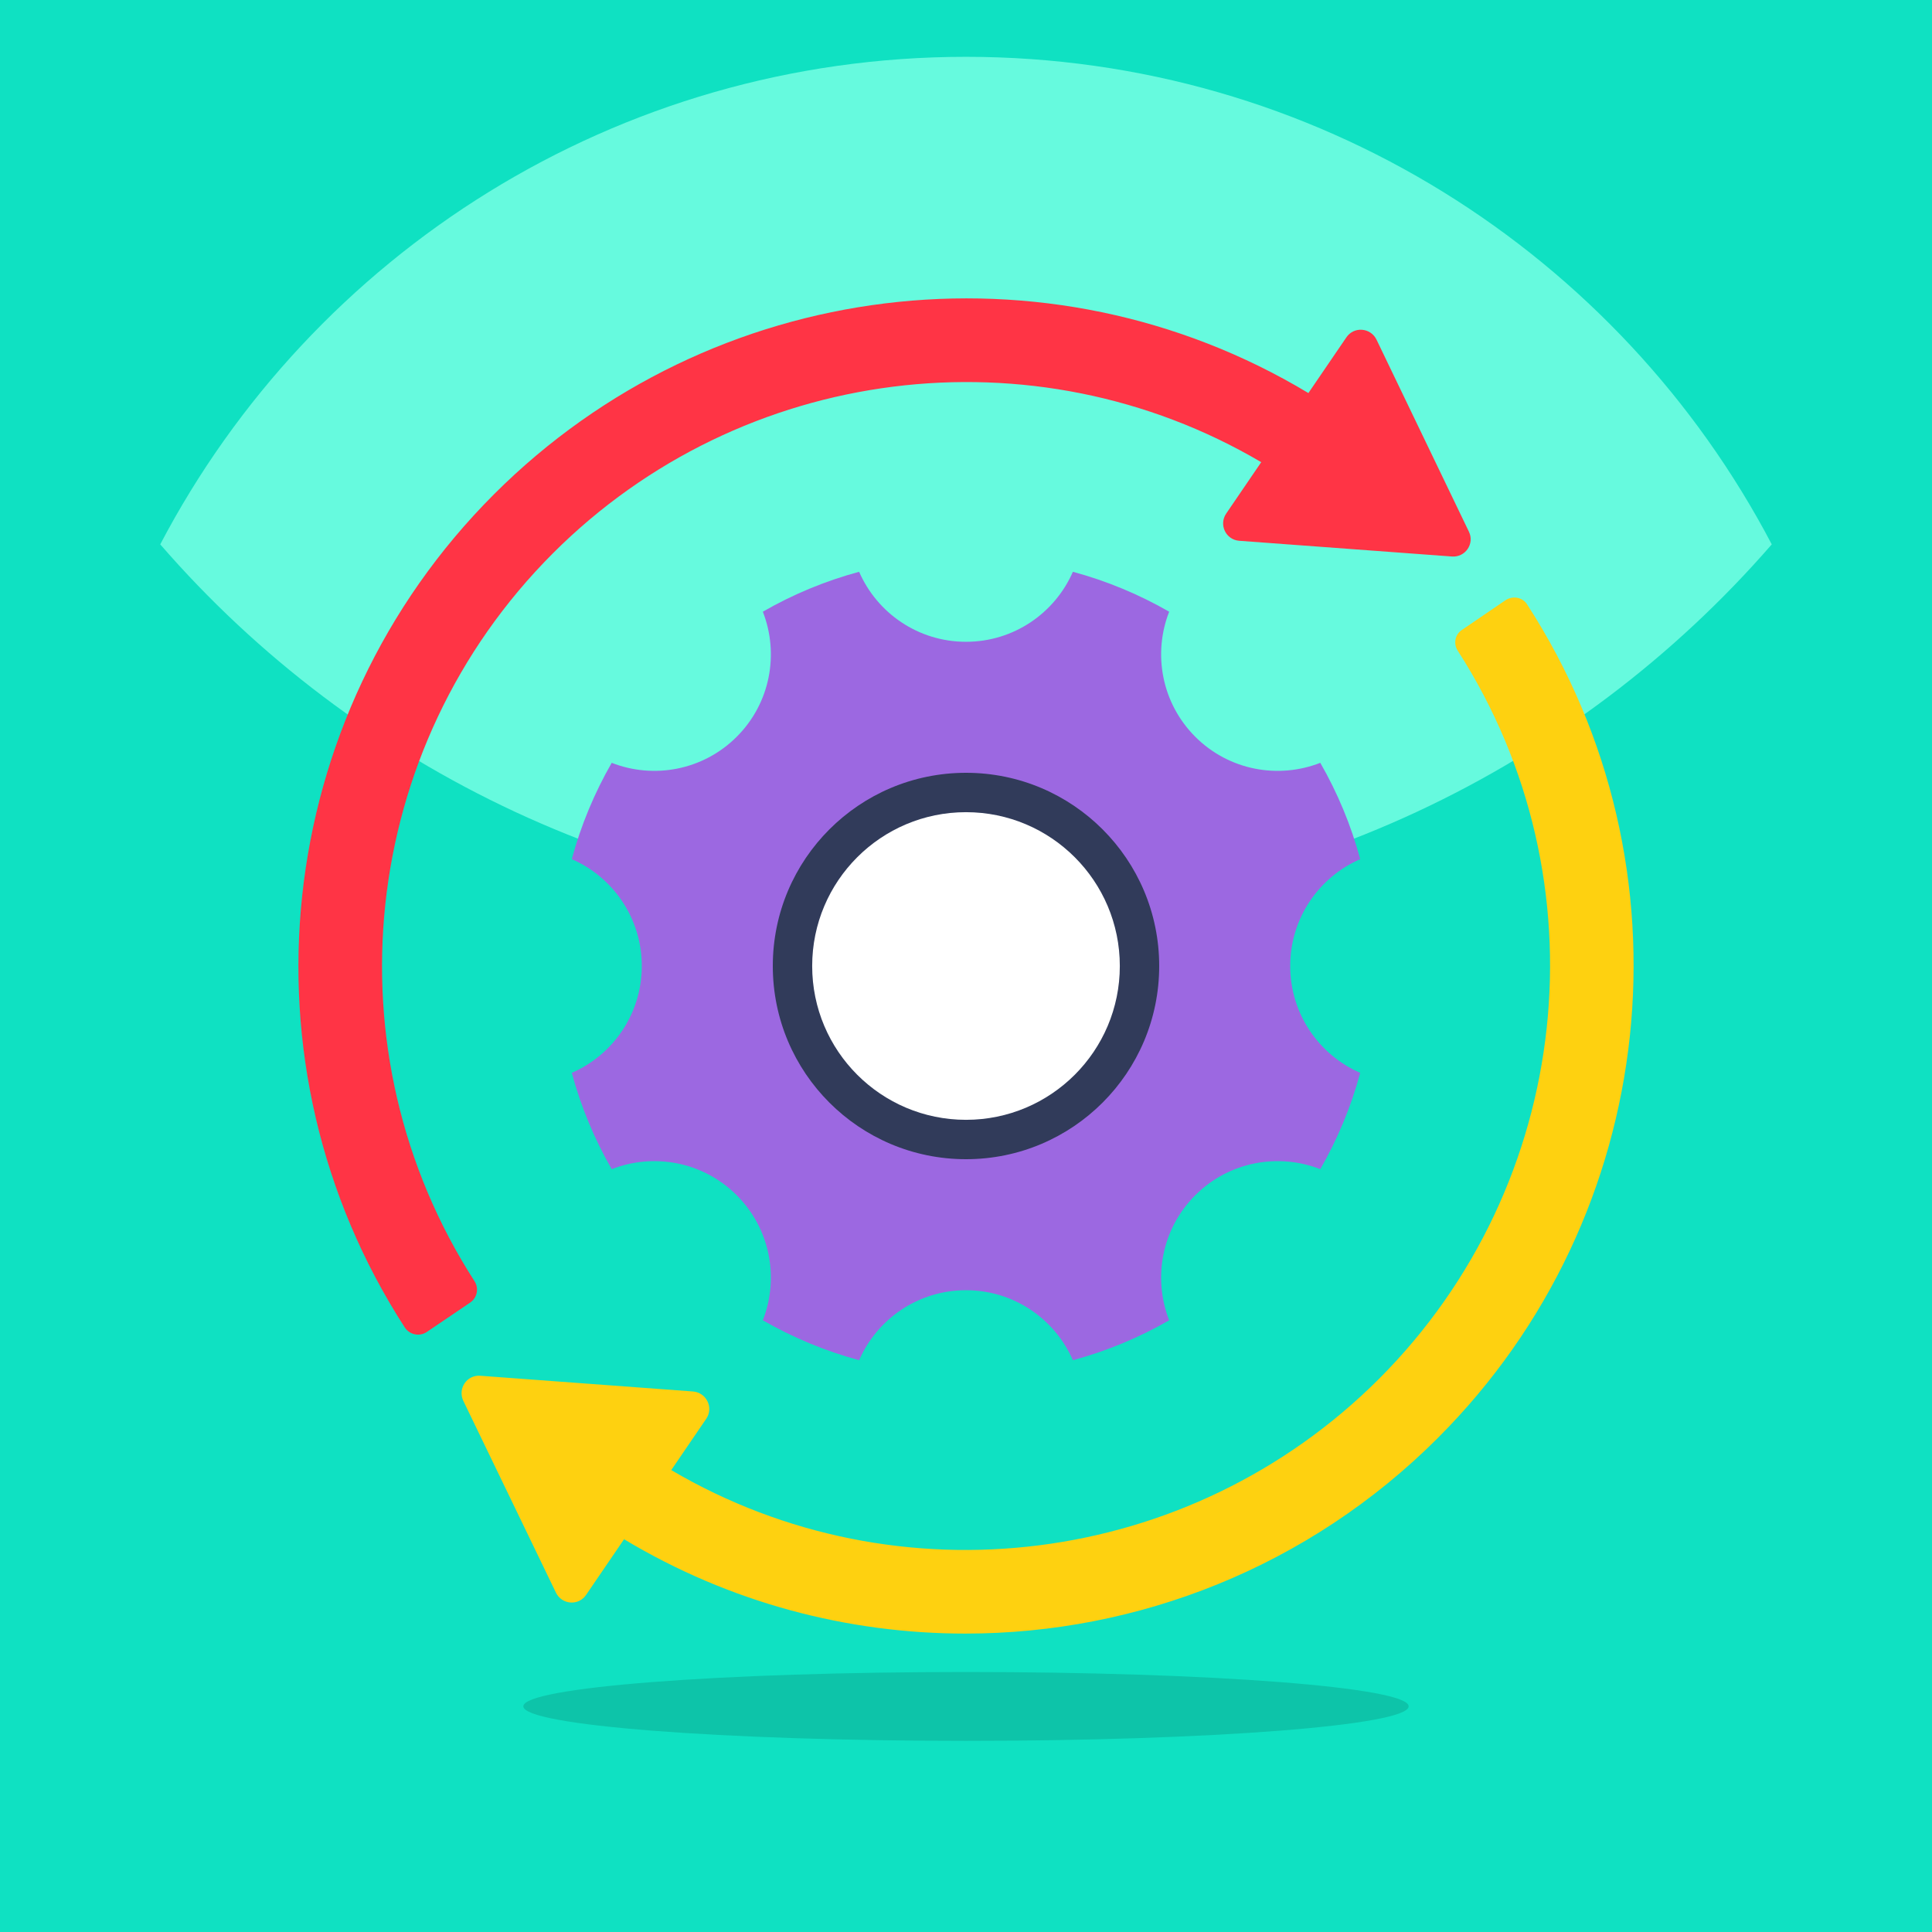 <svg id="Layer_1" enable-background="new 0 0 68 68" viewBox="0 0 68 68" xmlns="http://www.w3.org/2000/svg" width="300" height="300" version="1.1" xmlns:xlink="http://www.w3.org/1999/xlink" xmlns:svgjs="http://svgjs.dev/svgjs"><rect width="68" height="68" x="0" y="0" shape="true" transform="matrix(1,0,0,1,0,0)" fill="#0fe1c2ff"/><g transform="matrix(1,0,0,1,0,0)"><g><g><g><path d="m66 34c0 17.68-14.33 32-32 32-17.68 0-32-14.32-32-32 0-5.36 1.31-10.41 3.64-14.84 5.35-10.2 16.04-17.16 28.36-17.16s23.01 6.96 28.36 17.16c2.33 4.43 3.64 9.48 3.64 14.84z" fill="#0fe1c2ff" data-original-color="#0fe1c2ff" stroke="none"/></g></g><g><g><path d="m62.36 19.16c-6.87 7.91-17.03 12.91-28.36 12.91-11.33 0-21.5-5-28.36-12.91 5.35-10.2 16.04-17.16 28.36-17.16s23.01 6.96 28.36 17.16z" fill="#66fade00" data-original-color="#66fadeff" stroke="none"/></g></g><g><g><g><g><g><path d="m51.101 19.587-7.483-.553c-.473-.035-.726-.565-.461-.957l1.234-1.81c-7.99-4.704-18.275-3.447-24.928 3.205-6.849 6.849-7.967 17.549-2.756 25.631.15.242.092.565-.15.738l-1.533 1.038c-.254.173-.6.104-.773-.15-5.984-9.247-4.704-21.492 3.136-29.332 7.656-7.656 19.497-9.074 28.664-3.563l1.337-1.96c.265-.392.853-.346 1.061.081l3.251 6.757c.208.427-.127.911-.6.876z" fill="#ff3445ff" data-original-color="#ff3445ff" stroke="none"/></g></g></g><g><g><g><path d="m50.605 50.614c-4.543 4.543-10.562 6.883-16.626 6.883-4.139 0-8.29-1.084-12.014-3.321l-1.337 1.96c-.265.392-.853.346-1.061-.081l-3.263-6.757c-.196-.427.127-.911.6-.876l7.483.553c.473.035.738.565.473.957l-1.234 1.81c7.979 4.693 18.252 3.436 24.905-3.205 6.849-6.849 7.979-17.549 2.779-25.631-.161-.242-.104-.576.15-.738l1.522-1.038c.254-.173.611-.115.772.15 5.984 9.247 4.693 21.503-3.148 29.332z" fill="#fed110ff" data-original-color="#fed110ff" stroke="none"/></g></g></g></g><g opacity=".13"><g><path d="m49.58 60.057c0 .671-6.977 1.215-15.58 1.215s-15.58-.544-15.58-1.215c0-.671 6.977-1.208 15.58-1.208s15.58.537 15.58 1.208z" fill="#00000000" data-original-color="#000000ff" stroke="none"/></g></g></g><g><g><g><path d="m47.875 37.761c-.324 1.2-.8 2.336-1.405 3.39-1.473-.577-3.211-.271-4.401.918-1.19 1.19-1.495 2.928-.918 4.401-1.053.606-2.19 1.081-3.389 1.405-.632-1.45-2.078-2.464-3.762-2.464s-3.13 1.014-3.762 2.464c-1.199-.324-2.336-.8-3.389-1.405.577-1.473.271-3.211-.918-4.401-1.19-1.19-2.928-1.495-4.401-.918-.606-1.054-1.081-2.19-1.405-3.39 1.45-.631 2.464-2.077 2.464-3.761s-1.014-3.13-2.464-3.761c.324-1.2.8-2.336 1.405-3.39 1.473.577 3.211.271 4.401-.918s1.495-2.928.918-4.401c1.053-.606 2.19-1.081 3.389-1.405.632 1.45 2.078 2.464 3.762 2.464s3.13-1.014 3.762-2.464c1.199.324 2.336.8 3.389 1.405-.577 1.473-.271 3.211.918 4.401s2.928 1.495 4.401.918c.606 1.054 1.081 2.19 1.405 3.39-1.45.631-2.464 2.077-2.464 3.761s1.014 3.13 2.464 3.761z" fill="#9c68e1ff" data-original-color="#9c68e1ff" stroke="none"/></g></g><g><g><circle cx="34" cy="34" fill="#313b5aff" r="6.8" data-original-color="#313b5aff" stroke="none"/></g></g><g><g><circle cx="34" cy="34" fill="#ffffffff" r="5.414" data-original-color="#ffffffff" stroke="none"/></g></g></g></g></g></svg>